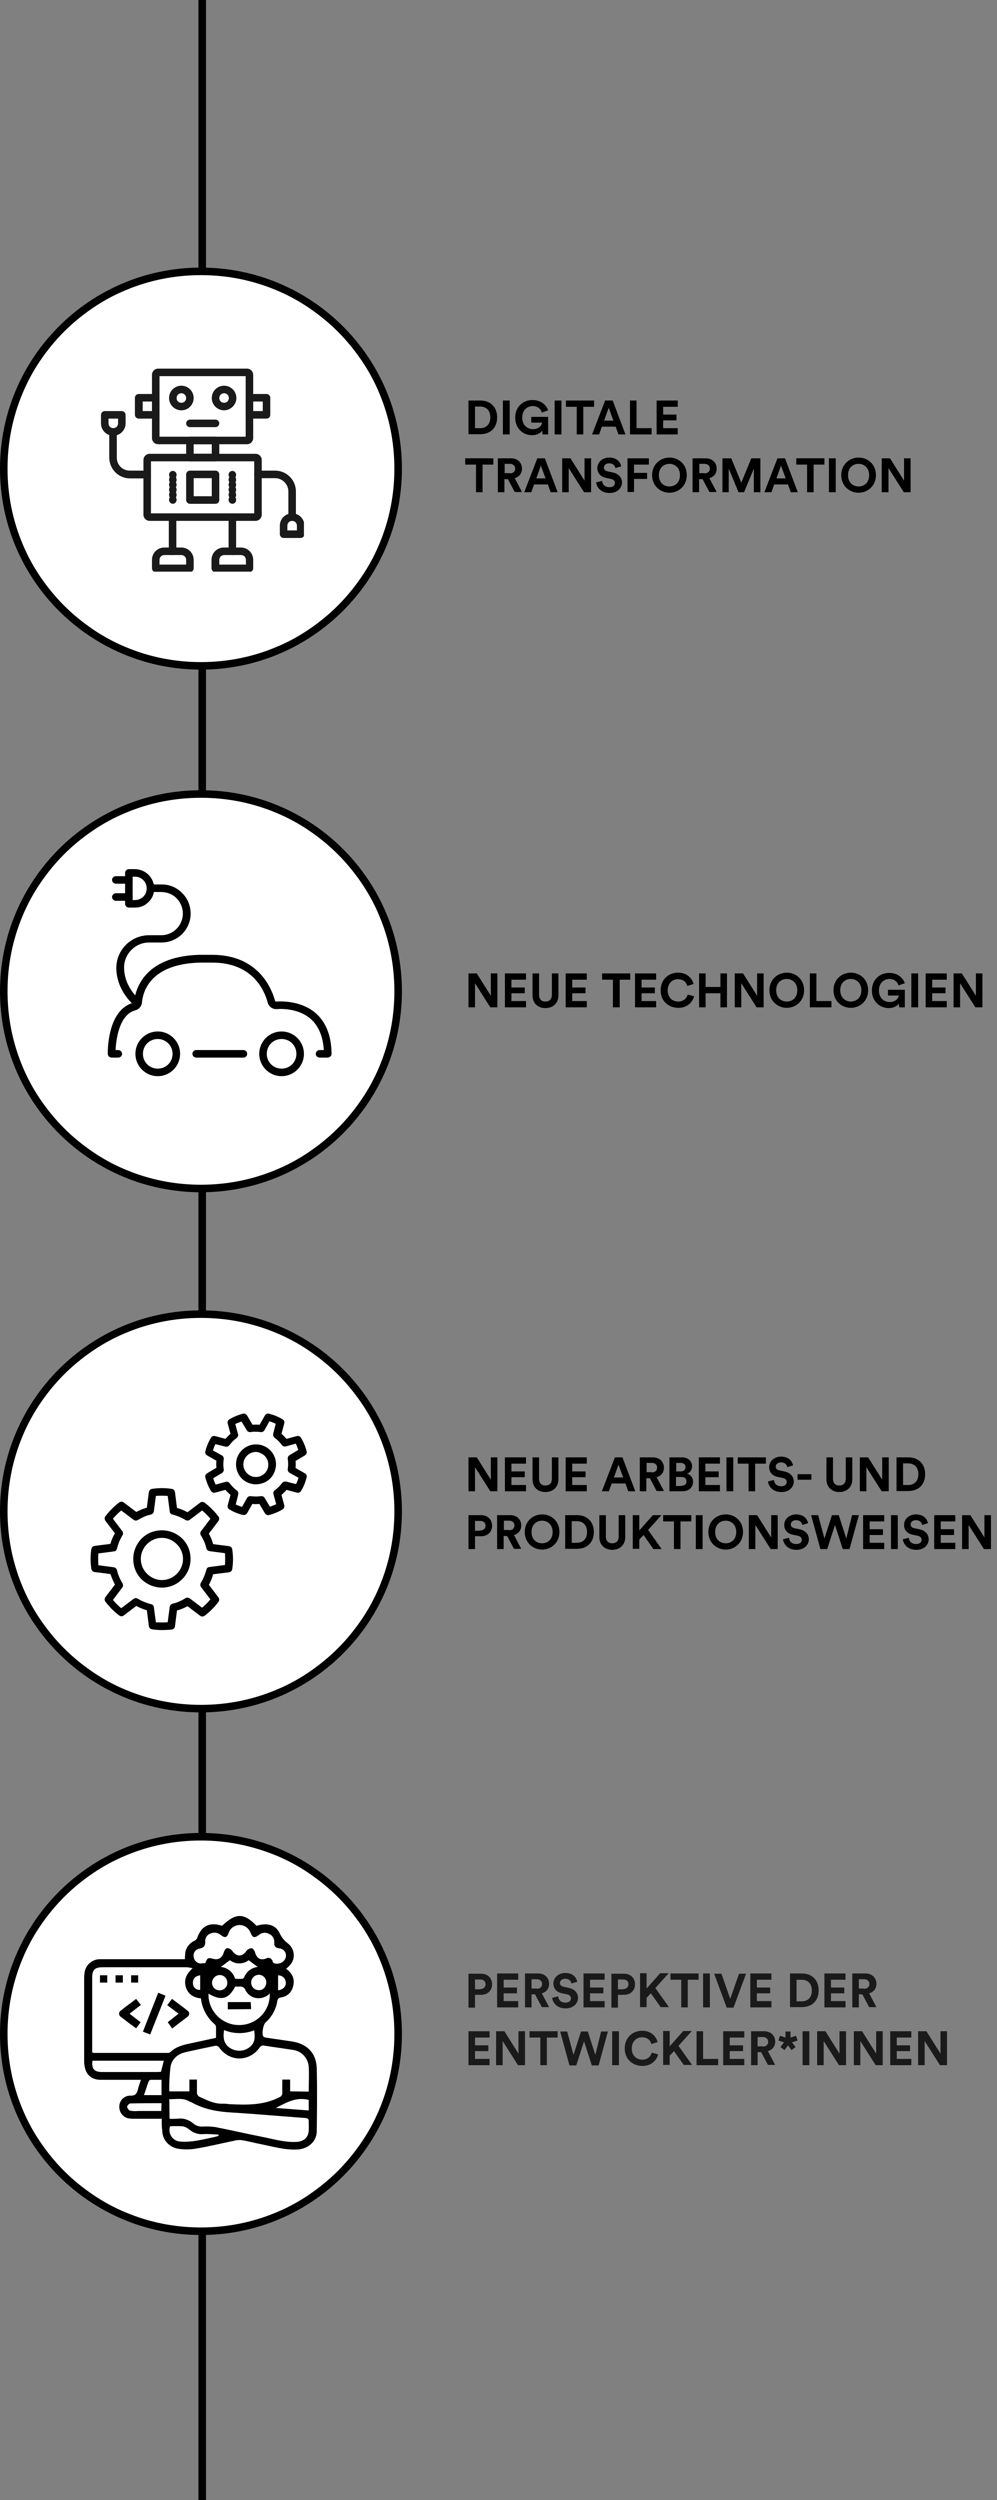 <?xml version="1.0" encoding="UTF-8"?>
<!-- Generator: Adobe Illustrator 26.2.1, SVG Export Plug-In . SVG Version: 6.00 Build 0)  -->
<svg xmlns="http://www.w3.org/2000/svg" xmlns:xlink="http://www.w3.org/1999/xlink" version="1.1" id="Layer_1" x="0px" y="0px" viewBox="0 0 396.9 995" style="enable-background:new 0 0 396.9 995;" xml:space="preserve">
<rect x="0" y="0" width="396.9" height="995" fill="#808080" stroke="none"/>
<style type="text/css">
	.st0{enable-background:new    ;}
	.st1{fill:#1A1A1A;}
	.st2{fill:#FFFFFF;}
	.st3{clip-path:url(#SVGID_00000078010487001358347050000002182380540458848679_);}
	.st4{clip-path:url(#SVGID_00000049941410555149917100000015490352869448736667_);}
	.st5{clip-path:url(#SVGID_00000010297407975767295110000005524874232966380691_);}
</style>
<g>
	<g id="Line_449">
		<rect x="79" y="0" width="3" height="995"></rect>
	</g>
	<g class="st0">
		<path class="st1" d="M189.1,793.9v5.1h-2.6v-13.5h5c2.7,0,4.4,1.8,4.4,4.2c0,2.5-1.8,4.2-4.4,4.2H189.1z M191.2,791.6    c1.3,0,2.1-0.8,2.1-1.9c0-1.2-0.8-1.9-2.1-1.9h-2.1v3.9H191.2z"></path>
		<path class="st1" d="M197.9,798.9v-13.5h8.4v2.5h-5.8v3.1h5.3v2.3h-5.3v3.1h5.8v2.5H197.9z"></path>
		<path class="st1" d="M213,793.7h-1.4v5.2H209v-13.5h5.3c2.6,0,4.3,1.8,4.3,4.1c0,1.9-1.1,3.3-2.9,3.8l2.9,5.5h-2.9L213,793.7z     M213.7,791.5c1.3,0,2.1-0.8,2.1-1.9c0-1.1-0.8-1.9-2.1-1.9h-2.1v3.7H213.7z"></path>
		<path class="st1" d="M227.5,789.4c-0.1-0.7-0.7-1.9-2.5-1.9c-1.3,0-2.1,0.8-2.1,1.7c0,0.7,0.5,1.3,1.5,1.5l1.9,0.4    c2.5,0.5,3.8,2.1,3.8,4c0,2.1-1.7,4.2-4.9,4.2c-3.6,0-5.1-2.3-5.4-4.2l2.4-0.6c0.1,1.3,1,2.5,2.9,2.5c1.4,0,2.2-0.7,2.2-1.7    c0-0.8-0.6-1.4-1.6-1.6l-1.9-0.4c-2.1-0.4-3.5-1.8-3.5-3.9c0-2.4,2.1-4.2,4.7-4.2c3.3,0,4.5,2,4.8,3.5L227.5,789.4z"></path>
		<path class="st1" d="M232.3,798.9v-13.5h8.4v2.5h-5.8v3.1h5.3v2.3h-5.3v3.1h5.8v2.5H232.3z"></path>
		<path class="st1" d="M246,793.9v5.1h-2.6v-13.5h5c2.7,0,4.4,1.8,4.4,4.2c0,2.5-1.8,4.2-4.4,4.2H246z M248.1,791.6    c1.3,0,2.1-0.8,2.1-1.9c0-1.2-0.8-1.9-2.1-1.9H246v3.9H248.1z"></path>
		<path class="st1" d="M259.1,793.3l-1.7,1.8v3.7h-2.6v-13.5h2.6v6.1l5.4-6.1h3.4l-5.3,5.9l5.4,7.6H263L259.1,793.3z"></path>
		<path class="st1" d="M273.8,787.9v11h-2.6v-11h-4.3v-2.5h11.2v2.5H273.8z"></path>
		<path class="st1" d="M279.9,798.9v-13.5h2.7v13.5H279.9z"></path>
		<path class="st1" d="M294.2,785.5h2.8l-5,13.5h-2.7l-5-13.5h2.9l3.5,10L294.2,785.5z"></path>
		<path class="st1" d="M298.7,798.9v-13.5h8.4v2.5h-5.8v3.1h5.3v2.3h-5.3v3.1h5.8v2.5H298.7z"></path>
		<path class="st1" d="M314.5,798.9v-13.5h4.8c3.8,0,6.6,2.5,6.6,6.7c0,4.3-2.8,6.7-6.7,6.7H314.5z M319.2,796.5c2.2,0,4-1.4,4-4.3    c0-2.9-1.8-4.3-4-4.3h-2.1v8.6H319.2z"></path>
		<path class="st1" d="M328.2,798.9v-13.5h8.4v2.5h-5.8v3.1h5.3v2.3h-5.3v3.1h5.8v2.5H328.2z"></path>
		<path class="st1" d="M343.3,793.7h-1.4v5.2h-2.6v-13.5h5.3c2.6,0,4.3,1.8,4.3,4.1c0,1.9-1.1,3.3-2.9,3.8l2.9,5.5h-2.9L343.3,793.7    z M344,791.5c1.3,0,2.1-0.8,2.1-1.9c0-1.1-0.8-1.9-2.1-1.9h-2.1v3.7H344z"></path>
	</g>
	<g class="st0">
		<path class="st1" d="M186.5,821.9v-13.5h8.4v2.5h-5.8v3.1h5.3v2.3h-5.3v3.1h5.8v2.5H186.5z"></path>
		<path class="st1" d="M206.2,821.9l-6.1-9.6v9.6h-2.6v-13.5h3.3l5.6,8.9v-8.9h2.6v13.5H206.2z"></path>
		<path class="st1" d="M217.7,810.9v11h-2.6v-11h-4.3v-2.5H222v2.5H217.7z"></path>
		<path class="st1" d="M239.3,808.5h2.7l-3.7,13.5h-2.7l-3.1-9.6l-3.1,9.6h-2.7l-3.7-13.5h2.8l2.5,9.3l3-9.3h2.7l3,9.3L239.3,808.5z    "></path>
		<path class="st1" d="M243.7,821.9v-13.5h2.7v13.5H243.7z"></path>
		<path class="st1" d="M248.7,815.2c0-4.3,3.2-7,6.9-7c3.7,0,5.6,2.3,6.2,4.5l-2.5,0.8c-0.3-1.3-1.4-2.7-3.7-2.7    c-2,0-4.1,1.4-4.1,4.5c0,2.9,2,4.4,4.2,4.4c2.3,0,3.4-1.5,3.8-2.8l2.5,0.7c-0.5,2.1-2.5,4.6-6.2,4.6    C251.8,822.2,248.7,819.5,248.7,815.2z"></path>
		<path class="st1" d="M268.3,816.3l-1.7,1.8v3.7H264v-13.5h2.6v6.1l5.4-6.1h3.4l-5.3,5.9l5.4,7.6h-3.3L268.3,816.3z"></path>
		<path class="st1" d="M277.3,821.9v-13.5h2.6v11h6v2.5H277.3z"></path>
		<path class="st1" d="M287.9,821.9v-13.5h8.4v2.5h-5.8v3.1h5.3v2.3h-5.3v3.1h5.8v2.5H287.9z"></path>
		<path class="st1" d="M303,816.7h-1.4v5.2H299v-13.5h5.3c2.6,0,4.3,1.8,4.3,4.1c0,1.9-1.1,3.3-2.9,3.8l2.9,5.5h-2.9L303,816.7z     M303.7,814.5c1.3,0,2.1-0.8,2.1-1.9c0-1.1-0.8-1.9-2.1-1.9h-2.1v3.7H303.7z"></path>
		<path class="st1" d="M314.7,810.9l2.2-0.7l0.6,1.9l-2.2,0.7l1.4,1.9l-1.6,1.2l-1.4-1.9l-1.4,1.9l-1.6-1.2l1.4-1.9l-2.2-0.7    l0.6-1.9l2.2,0.7v-2.4h2V810.9z"></path>
		<path class="st1" d="M319.5,821.9v-13.5h2.7v13.5H319.5z"></path>
		<path class="st1" d="M334,821.9l-6.1-9.6v9.6h-2.6v-13.5h3.3l5.6,8.9v-8.9h2.6v13.5H334z"></path>
		<path class="st1" d="M348.6,821.9l-6.1-9.6v9.6h-2.6v-13.5h3.3l5.6,8.9v-8.9h2.6v13.5H348.6z"></path>
		<path class="st1" d="M354.4,821.9v-13.5h8.4v2.5h-5.8v3.1h5.3v2.3h-5.3v3.1h5.8v2.5H354.4z"></path>
		<path class="st1" d="M374.2,821.9l-6.1-9.6v9.6h-2.6v-13.5h3.3l5.6,8.9v-8.9h2.6v13.5H374.2z"></path>
	</g>
	<g class="st0">
		<path d="M186.5,172.9v-13.5h4.8c3.8,0,6.6,2.5,6.6,6.7c0,4.3-2.8,6.7-6.7,6.7H186.5z M191.2,170.4c2.2,0,4-1.4,4-4.3    c0-2.9-1.8-4.3-4-4.3h-2.1v8.6H191.2z"></path>
		<path d="M200.2,172.9v-13.5h2.7v13.5H200.2z"></path>
		<path d="M216,172.9l-0.2-1.5c-0.6,0.9-1.9,1.8-4,1.8c-3.6,0-6.7-2.7-6.7-7c0-4.4,3.2-7,6.9-7c3.5,0,5.5,2.1,6.2,4.1l-2.5,0.9    c-0.3-1.2-1.5-2.6-3.6-2.6c-2,0-4.2,1.4-4.2,4.6c0,3,2,4.6,4.3,4.6c2.5,0,3.5-1.7,3.6-2.6h-4.3v-2.3h6.7v7H216z"></path>
		<path d="M220.8,172.9v-13.5h2.7v13.5H220.8z"></path>
		<path d="M232.2,161.9v11h-2.6v-11h-4.3v-2.5h11.2v2.5H232.2z"></path>
		<path d="M245.1,169.8h-5.5l-1.1,3.1h-2.8l5.2-13.5h3l5.1,13.5h-2.8L245.1,169.8z M240.5,167.4h3.7l-1.9-5.1L240.5,167.4z"></path>
		<path d="M250.8,172.9v-13.5h2.6v11h6v2.5H250.8z"></path>
		<path d="M261.4,172.9v-13.5h8.4v2.5H264v3.1h5.3v2.3H264v3.1h5.8v2.5H261.4z"></path>
	</g>
	<g class="st0">
		<path d="M192.1,184.9v11h-2.6v-11h-4.3v-2.5h11.2v2.5H192.1z"></path>
		<path d="M202.2,190.7h-1.4v5.2h-2.6v-13.5h5.3c2.6,0,4.3,1.8,4.3,4.1c0,1.9-1.1,3.3-2.9,3.8l2.9,5.5h-2.9L202.2,190.7z M203,188.4    c1.3,0,2.1-0.8,2.1-1.9c0-1.1-0.8-1.9-2.1-1.9h-2.1v3.7H203z"></path>
		<path d="M218.1,192.8h-5.5l-1.1,3.1h-2.8l5.2-13.5h3l5.1,13.5h-2.8L218.1,192.8z M213.5,190.4h3.7l-1.9-5.1L213.5,190.4z"></path>
		<path d="M232.5,195.9l-6.1-9.6v9.6h-2.6v-13.5h3.3l5.6,8.9v-8.9h2.6v13.5H232.5z"></path>
		<path d="M245,186.3c-0.1-0.7-0.7-1.9-2.5-1.9c-1.3,0-2.1,0.8-2.1,1.7c0,0.7,0.5,1.3,1.5,1.5l1.9,0.4c2.5,0.5,3.8,2.1,3.8,4    c0,2.1-1.7,4.2-4.9,4.2c-3.6,0-5.1-2.3-5.4-4.2l2.4-0.6c0.1,1.3,1,2.5,2.9,2.5c1.4,0,2.2-0.7,2.2-1.7c0-0.8-0.6-1.4-1.6-1.6    l-1.9-0.4c-2.1-0.4-3.5-1.8-3.5-3.9c0-2.4,2.1-4.2,4.7-4.2c3.3,0,4.5,2,4.8,3.5L245,186.3z"></path>
		<path d="M249.8,195.9v-13.5h8.5v2.5h-5.9v3.3h5.2v2.4h-5.2v5.2H249.8z"></path>
		<path d="M266.5,182.1c3.7,0,6.9,2.7,6.9,7c0,4.3-3.3,7-6.9,7c-3.6,0-6.9-2.7-6.9-7C259.6,184.8,262.9,182.1,266.5,182.1z     M266.5,193.6c2.1,0,4.2-1.4,4.2-4.5c0-3-2.1-4.5-4.2-4.5c-2.1,0-4.2,1.4-4.2,4.5C262.3,192.2,264.4,193.6,266.5,193.6z"></path>
		<path d="M279.7,190.7h-1.4v5.2h-2.6v-13.5h5.3c2.6,0,4.3,1.8,4.3,4.1c0,1.9-1.1,3.3-2.9,3.8l2.9,5.5h-2.9L279.7,190.7z     M280.5,188.4c1.3,0,2.1-0.8,2.1-1.9c0-1.1-0.8-1.9-2.1-1.9h-2.1v3.7H280.5z"></path>
		<path d="M300.1,195.9v-9.4l-3.9,9.4H294l-3.9-9.4v9.4h-2.5v-13.5h3.5l4,9.7l4-9.7h3.6v13.5H300.1z"></path>
		<path d="M313.7,192.8h-5.5l-1.1,3.1h-2.8l5.2-13.5h3l5.1,13.5h-2.8L313.7,192.8z M309.1,190.4h3.7l-1.9-5.1L309.1,190.4z"></path>
		<path d="M323.9,184.9v11h-2.6v-11H317v-2.5h11.2v2.5H323.9z"></path>
		<path d="M330,195.9v-13.5h2.7v13.5H330z"></path>
		<path d="M341.8,182.1c3.7,0,6.9,2.7,6.9,7c0,4.3-3.3,7-6.9,7c-3.6,0-6.9-2.7-6.9-7C334.9,184.8,338.2,182.1,341.8,182.1z     M341.8,193.6c2.1,0,4.2-1.4,4.2-4.5c0-3-2.1-4.5-4.2-4.5c-2.1,0-4.2,1.4-4.2,4.5C337.6,192.2,339.7,193.6,341.8,193.6z"></path>
		<path d="M359.8,195.9l-6.1-9.6v9.6H351v-13.5h3.3l5.6,8.9v-8.9h2.6v13.5H359.8z"></path>
	</g>
	<g class="st0">
		<path d="M195.2,400.9l-6.1-9.6v9.6h-2.6v-13.5h3.3l5.6,8.9v-8.9h2.6v13.5H195.2z"></path>
		<path d="M201,400.9v-13.5h8.4v2.5h-5.8v3.1h5.3v2.3h-5.3v3.1h5.8v2.5H201z"></path>
		<path d="M212,396.1v-8.7h2.6v8.5c0,1.8,1,2.7,2.5,2.7c1.6,0,2.6-0.9,2.6-2.7v-8.5h2.6v8.7c0,3.3-2.3,5.1-5.2,5.1    C214.2,401.2,212,399.4,212,396.1z"></path>
		<path d="M225.2,400.9v-13.5h8.4v2.5h-5.8v3.1h5.3v2.3h-5.3v3.1h5.8v2.5H225.2z"></path>
		<path d="M246.7,389.9v11H244v-11h-4.3v-2.5h11.2v2.5H246.7z"></path>
		<path d="M252.8,400.9v-13.5h8.4v2.5h-5.8v3.1h5.3v2.3h-5.3v3.1h5.8v2.5H252.8z"></path>
		<path d="M263,394.1c0-4.3,3.2-7,6.9-7c3.7,0,5.6,2.3,6.2,4.5l-2.5,0.8c-0.3-1.3-1.4-2.7-3.7-2.7c-2,0-4.1,1.4-4.1,4.5    c0,2.9,2,4.4,4.2,4.4c2.3,0,3.4-1.5,3.8-2.8l2.5,0.7c-0.5,2.1-2.5,4.6-6.2,4.6C266.1,401.1,263,398.4,263,394.1z"></path>
		<path d="M286.8,400.9v-5.6h-5.9v5.6h-2.6v-13.5h2.6v5.4h5.9v-5.4h2.6v13.5H286.8z"></path>
		<path d="M301.2,400.9l-6.1-9.6v9.6h-2.6v-13.5h3.3l5.6,8.9v-8.9h2.6v13.5H301.2z"></path>
		<path d="M313.2,387.1c3.7,0,6.9,2.7,6.9,7c0,4.3-3.3,7-6.9,7c-3.6,0-6.9-2.7-6.9-7C306.3,389.8,309.6,387.1,313.2,387.1z     M313.2,398.6c2.1,0,4.2-1.4,4.2-4.5c0-3-2.1-4.5-4.2-4.5c-2.1,0-4.2,1.4-4.2,4.5C309,397.2,311.1,398.6,313.2,398.6z"></path>
		<path d="M322.4,400.9v-13.5h2.6v11h6v2.5H322.4z"></path>
		<path d="M338.7,387.1c3.7,0,6.9,2.7,6.9,7c0,4.3-3.3,7-6.9,7c-3.6,0-6.9-2.7-6.9-7C331.8,389.8,335.1,387.1,338.7,387.1z     M338.7,398.6c2.1,0,4.2-1.4,4.2-4.5c0-3-2.1-4.5-4.2-4.5c-2.1,0-4.2,1.4-4.2,4.5C334.5,397.2,336.7,398.6,338.7,398.6z"></path>
		<path d="M358,400.9l-0.2-1.5c-0.6,0.9-1.9,1.8-4,1.8c-3.6,0-6.7-2.7-6.7-7c0-4.4,3.2-7,6.9-7c3.5,0,5.5,2.1,6.2,4.1l-2.5,0.9    c-0.3-1.2-1.5-2.6-3.6-2.6c-2,0-4.2,1.4-4.2,4.6c0,3,2,4.6,4.3,4.6c2.5,0,3.5-1.7,3.6-2.6h-4.3v-2.3h6.7v7H358z"></path>
		<path d="M362.8,400.9v-13.5h2.7v13.5H362.8z"></path>
		<path d="M368.5,400.9v-13.5h8.4v2.5h-5.8v3.1h5.3v2.3h-5.3v3.1h5.8v2.5H368.5z"></path>
		<path d="M388.3,400.9l-6.1-9.6v9.6h-2.6v-13.5h3.3l5.6,8.9v-8.9h2.6v13.5H388.3z"></path>
	</g>
	<g class="st0">
		<path d="M195.2,593.5l-6.1-9.6v9.6h-2.6V580h3.3l5.6,8.9V580h2.6v13.5H195.2z"></path>
		<path d="M201,593.5V580h8.4v2.5h-5.8v3.1h5.3v2.3h-5.3v3.1h5.8v2.5H201z"></path>
		<path d="M212,588.7V580h2.6v8.5c0,1.8,1,2.7,2.5,2.7c1.6,0,2.6-0.9,2.6-2.7V580h2.6v8.7c0,3.3-2.3,5.1-5.2,5.1    C214.2,593.8,212,592,212,588.7z"></path>
		<path d="M225.2,593.5V580h8.4v2.5h-5.8v3.1h5.3v2.3h-5.3v3.1h5.8v2.5H225.2z"></path>
		<path d="M249,590.4h-5.5l-1.1,3.1h-2.8l5.2-13.5h3l5.1,13.5h-2.8L249,590.4z M244.4,588h3.7l-1.9-5.1L244.4,588z"></path>
		<path d="M258.7,588.3h-1.4v5.2h-2.6V580h5.3c2.6,0,4.3,1.8,4.3,4.1c0,1.9-1.1,3.3-2.9,3.8l2.9,5.5h-2.9L258.7,588.3z M259.5,586    c1.3,0,2.1-0.8,2.1-1.9c0-1.1-0.8-1.9-2.1-1.9h-2.1v3.7H259.5z"></path>
		<path d="M271.4,580c2.6,0,4.1,1.5,4.1,3.6c0,1.4-0.8,2.5-2,2.9c1.3,0.3,2.4,1.5,2.4,3.2c0,2.2-1.6,3.8-4.2,3.8h-5.2V580H271.4z     M271,585.6c1.2,0,1.9-0.7,1.9-1.7c0-1-0.7-1.7-1.9-1.7h-1.8v3.4H271z M271.3,591.3c1.3,0,2-0.7,2-1.7c0-1.1-0.7-1.8-2-1.8h-2.2    v3.6H271.3z"></path>
		<path d="M278.2,593.5V580h8.4v2.5h-5.8v3.1h5.3v2.3h-5.3v3.1h5.8v2.5H278.2z"></path>
		<path d="M289.2,593.5V580h2.7v13.5H289.2z"></path>
		<path d="M300.6,582.5v11H298v-11h-4.3V580h11.2v2.5H300.6z"></path>
		<path d="M313.4,583.9c-0.1-0.7-0.7-1.9-2.5-1.9c-1.3,0-2.1,0.8-2.1,1.7c0,0.7,0.5,1.3,1.5,1.5l1.9,0.4c2.5,0.5,3.8,2.1,3.8,4    c0,2.1-1.7,4.2-4.9,4.2c-3.6,0-5.1-2.3-5.4-4.2l2.4-0.6c0.1,1.3,1,2.5,2.9,2.5c1.4,0,2.2-0.7,2.2-1.7c0-0.8-0.6-1.4-1.6-1.6    l-1.9-0.4c-2.1-0.4-3.5-1.8-3.5-3.9c0-2.4,2.1-4.2,4.7-4.2c3.3,0,4.5,2,4.8,3.5L313.4,583.9z"></path>
		<path d="M317.5,588.9v-2.2h5.5v2.2H317.5z"></path>
		<path d="M329,588.7V580h2.6v8.5c0,1.8,1,2.7,2.5,2.7c1.6,0,2.6-0.9,2.6-2.7V580h2.6v8.7c0,3.3-2.3,5.1-5.2,5.1    C331.3,593.8,329,592,329,588.7z"></path>
		<path d="M351,593.5l-6.1-9.6v9.6h-2.6V580h3.3l5.6,8.9V580h2.6v13.5H351z"></path>
		<path d="M356.9,593.5V580h4.8c3.8,0,6.6,2.5,6.6,6.7c0,4.3-2.8,6.7-6.7,6.7H356.9z M361.6,591c2.2,0,4-1.4,4-4.3    c0-2.9-1.8-4.3-4-4.3h-2.1v8.6H361.6z"></path>
	</g>
	<g class="st0">
		<path d="M189.1,611.4v5.1h-2.6V603h5c2.7,0,4.4,1.8,4.4,4.2c0,2.5-1.8,4.2-4.4,4.2H189.1z M191.2,609.1c1.3,0,2.1-0.8,2.1-1.9    c0-1.2-0.8-1.9-2.1-1.9h-2.1v3.9H191.2z"></path>
		<path d="M201.9,611.3h-1.4v5.2h-2.6V603h5.3c2.6,0,4.3,1.8,4.3,4.1c0,1.9-1.1,3.3-2.9,3.8l2.9,5.5h-2.9L201.9,611.3z M202.7,609    c1.3,0,2.1-0.8,2.1-1.9c0-1.1-0.8-1.9-2.1-1.9h-2.1v3.7H202.7z"></path>
		<path d="M215.8,602.7c3.7,0,6.9,2.7,6.9,7c0,4.3-3.3,7-6.9,7c-3.6,0-6.9-2.7-6.9-7C208.9,605.4,212.2,602.7,215.8,602.7z     M215.8,614.2c2.1,0,4.2-1.4,4.2-4.5c0-3-2.1-4.5-4.2-4.5c-2.1,0-4.2,1.4-4.2,4.5C211.6,612.8,213.7,614.2,215.8,614.2z"></path>
		<path d="M225,616.5V603h4.8c3.8,0,6.6,2.5,6.6,6.7c0,4.3-2.8,6.7-6.7,6.7H225z M229.7,614c2.2,0,4-1.4,4-4.3c0-2.9-1.8-4.3-4-4.3    h-2.1v8.6H229.7z"></path>
		<path d="M238.6,611.7V603h2.6v8.5c0,1.8,1,2.7,2.5,2.7c1.6,0,2.6-0.9,2.6-2.7V603h2.6v8.7c0,3.3-2.3,5.1-5.2,5.1    C240.9,616.8,238.6,615,238.6,611.7z"></path>
		<path d="M256.2,610.9l-1.7,1.8v3.7h-2.6V603h2.6v6.1l5.4-6.1h3.4l-5.3,5.9l5.4,7.6h-3.3L256.2,610.9z"></path>
		<path d="M270.9,605.5v11h-2.6v-11H264V603h11.2v2.5H270.9z"></path>
		<path d="M277,616.5V603h2.7v13.5H277z"></path>
		<path d="M288.9,602.7c3.7,0,6.9,2.7,6.9,7c0,4.3-3.3,7-6.9,7c-3.6,0-6.9-2.7-6.9-7C282,605.4,285.2,602.7,288.9,602.7z     M288.9,614.2c2.1,0,4.2-1.4,4.2-4.5c0-3-2.1-4.5-4.2-4.5c-2.1,0-4.2,1.4-4.2,4.5C284.7,612.8,286.8,614.2,288.9,614.2z"></path>
		<path d="M306.8,616.5l-6.1-9.6v9.6h-2.6V603h3.3l5.6,8.9V603h2.6v13.5H306.8z"></path>
		<path d="M319.4,606.9c-0.1-0.7-0.7-1.9-2.5-1.9c-1.3,0-2.1,0.8-2.1,1.7c0,0.7,0.5,1.3,1.5,1.5l1.9,0.4c2.5,0.5,3.8,2.1,3.8,4    c0,2.1-1.7,4.2-4.9,4.2c-3.6,0-5.1-2.3-5.4-4.2l2.4-0.6c0.1,1.3,1,2.5,2.9,2.5c1.4,0,2.2-0.7,2.2-1.7c0-0.8-0.6-1.4-1.6-1.6    l-1.9-0.4c-2.1-0.4-3.5-1.8-3.5-3.9c0-2.4,2.1-4.2,4.7-4.2c3.3,0,4.5,2,4.8,3.5L319.4,606.9z"></path>
		<path d="M339.2,603h2.7l-3.7,13.5h-2.7l-3.1-9.6l-3.1,9.6h-2.7l-3.7-13.5h2.8l2.5,9.3l3-9.3h2.7l3,9.3L339.2,603z"></path>
		<path d="M343.6,616.5V603h8.4v2.5h-5.8v3.1h5.3v2.3h-5.3v3.1h5.8v2.5H343.6z"></path>
		<path d="M354.7,616.5V603h2.7v13.5H354.7z"></path>
		<path d="M367.1,606.9c-0.1-0.7-0.7-1.9-2.5-1.9c-1.3,0-2.1,0.8-2.1,1.7c0,0.7,0.5,1.3,1.5,1.5l1.9,0.4c2.5,0.5,3.8,2.1,3.8,4    c0,2.1-1.7,4.2-4.9,4.2c-3.6,0-5.1-2.3-5.4-4.2l2.4-0.6c0.1,1.3,1,2.5,2.9,2.5c1.4,0,2.2-0.7,2.2-1.7c0-0.8-0.6-1.4-1.6-1.6    l-1.9-0.4c-2.1-0.4-3.5-1.8-3.5-3.9c0-2.4,2.1-4.2,4.7-4.2c3.3,0,4.5,2,4.8,3.5L367.1,606.9z"></path>
		<path d="M371.9,616.5V603h8.4v2.5h-5.8v3.1h5.3v2.3h-5.3v3.1h5.8v2.5H371.9z"></path>
		<path d="M391.7,616.5l-6.1-9.6v9.6h-2.6V603h3.3l5.6,8.9V603h2.6v13.5H391.7z"></path>
	</g>
	<g id="Path_2585" transform="translate(357 1727.182)">
		<g>
			<path class="st2" d="M-277-839.2c-5.3,0-10.7-0.5-15.8-1.6c-5-1-10-2.6-14.7-4.6c-4.7-2-9.1-4.4-13.3-7.2     c-4.2-2.8-8.1-6-11.6-9.6c-3.6-3.6-6.8-7.5-9.6-11.6c-2.8-4.2-5.3-8.7-7.2-13.3c-2-4.7-3.5-9.7-4.6-14.7     c-1.1-5.2-1.6-10.5-1.6-15.8c0-5.3,0.5-10.7,1.6-15.8c1-5,2.6-10,4.6-14.7c2-4.7,4.4-9.1,7.2-13.3c2.8-4.2,6-8.1,9.6-11.6     c3.6-3.6,7.5-6.8,11.6-9.6c4.2-2.8,8.7-5.3,13.3-7.2c4.7-2,9.7-3.5,14.7-4.6c5.2-1.1,10.5-1.6,15.8-1.6s10.7,0.5,15.8,1.6     c5,1,10,2.6,14.7,4.6c4.7,2,9.1,4.4,13.3,7.2c4.2,2.8,8.1,6,11.6,9.6c3.6,3.6,6.8,7.5,9.6,11.6c2.8,4.2,5.3,8.7,7.2,13.3     c2,4.7,3.5,9.7,4.6,14.7c1.1,5.2,1.6,10.5,1.6,15.8c0,5.3-0.5,10.7-1.6,15.8c-1,5-2.6,10-4.6,14.7c-2,4.7-4.4,9.1-7.2,13.3     c-2.8,4.2-6,8.1-9.6,11.6c-3.6,3.6-7.5,6.8-11.6,9.6c-4.2,2.8-8.7,5.3-13.3,7.2c-4.7,2-9.7,3.5-14.7,4.6     C-266.3-839.7-271.7-839.2-277-839.2z"></path>
		</g>
		<g>
			<path d="M-277-994.7c-10.4,0-20.5,2-30,6c-4.6,1.9-9,4.3-13.1,7.1c-4.1,2.8-7.9,5.9-11.4,9.4c-3.5,3.5-6.6,7.3-9.4,11.4     c-2.8,4.1-5.2,8.5-7.1,13.1c-4,9.5-6,19.6-6,30c0,10.4,2,20.5,6,30c1.9,4.6,4.3,9,7.1,13.1c2.8,4.1,5.9,7.9,9.4,11.4     c3.5,3.5,7.3,6.6,11.4,9.4c4.1,2.8,8.5,5.2,13.1,7.1c9.5,4,19.6,6,30,6s20.5-2,30-6c4.6-1.9,9-4.3,13.1-7.1     c4.1-2.8,7.9-5.9,11.4-9.4c3.5-3.5,6.6-7.3,9.4-11.4c2.8-4.1,5.2-8.5,7.1-13.1c4-9.5,6-19.6,6-30c0-10.4-2-20.5-6-30     c-1.9-4.6-4.3-9-7.1-13.1c-2.8-4.1-5.9-7.9-9.4-11.4c-3.5-3.5-7.3-6.6-11.4-9.4c-4.1-2.8-8.5-5.2-13.1-7.1     C-256.5-992.6-266.6-994.7-277-994.7 M-277-997.7c44.2,0,80,35.8,80,80c0,44.2-35.8,80-80,80s-80-35.8-80-80     C-357-961.9-321.2-997.7-277-997.7z"></path>
		</g>
	</g>
	<g id="Group_2400" transform="translate(391.32 1909.189)">
		<g>
			<defs>
				<rect id="SVGID_1_" x="-357" y="-1146.2" width="92.7" height="92.9"></rect>
			</defs>
			<clipPath id="SVGID_00000179637877363918030810000000730692863735914935_">
				<use xlink:href="#SVGID_1_" style="overflow:visible;"></use>
			</clipPath>
		</g>
	</g>
	<g id="Group_2634" transform="translate(0 -1)">
		<g id="Path_2583" transform="translate(357 1313)">
			<g>
				<path class="st2" d="M-277-839c-5.3,0-10.7-0.5-15.8-1.6c-5-1-10-2.6-14.7-4.6c-4.7-2-9.1-4.4-13.3-7.2c-4.2-2.8-8.1-6-11.6-9.6      c-3.6-3.6-6.8-7.5-9.6-11.6c-2.8-4.2-5.3-8.7-7.2-13.3c-2-4.7-3.5-9.7-4.6-14.7c-1.1-5.2-1.6-10.5-1.6-15.8      c0-5.3,0.5-10.7,1.6-15.8c1-5,2.6-10,4.6-14.7c2-4.7,4.4-9.1,7.2-13.3c2.8-4.2,6-8.1,9.6-11.6c3.6-3.6,7.5-6.8,11.6-9.6      c4.2-2.8,8.7-5.3,13.3-7.2c4.7-2,9.7-3.5,14.7-4.6c5.2-1.1,10.5-1.6,15.8-1.6s10.7,0.5,15.8,1.6c5,1,10,2.6,14.7,4.6      c4.7,2,9.1,4.4,13.3,7.2c4.2,2.8,8.1,6,11.6,9.6c3.6,3.6,6.8,7.5,9.6,11.6c2.8,4.2,5.3,8.7,7.2,13.3c2,4.7,3.5,9.7,4.6,14.7      c1.1,5.2,1.6,10.5,1.6,15.8c0,5.3-0.5,10.7-1.6,15.8c-1,5-2.6,10-4.6,14.7c-2,4.7-4.4,9.1-7.2,13.3c-2.8,4.2-6,8.1-9.6,11.6      c-3.6,3.6-7.5,6.8-11.6,9.6c-4.2,2.8-8.7,5.3-13.3,7.2c-4.7,2-9.7,3.5-14.7,4.6C-266.3-839.5-271.7-839-277-839z"></path>
			</g>
			<g>
				<path d="M-277-994.5c-10.4,0-20.5,2-30,6c-4.6,1.9-9,4.3-13.1,7.1c-4.1,2.8-7.9,5.9-11.4,9.4c-3.5,3.5-6.6,7.3-9.4,11.4      c-2.8,4.1-5.2,8.5-7.1,13.1c-4,9.5-6,19.6-6,30s2,20.5,6,30c1.9,4.6,4.3,9,7.1,13.1c2.8,4.1,5.9,7.9,9.4,11.4      c3.5,3.5,7.3,6.6,11.4,9.4c4.1,2.8,8.5,5.2,13.1,7.1c9.5,4,19.6,6,30,6s20.5-2,30-6c4.6-1.9,9-4.3,13.1-7.1      c4.1-2.8,7.9-5.9,11.4-9.4c3.5-3.5,6.6-7.3,9.4-11.4c2.8-4.1,5.2-8.5,7.1-13.1c4-9.5,6-19.6,6-30s-2-20.5-6-30      c-1.9-4.6-4.3-9-7.1-13.1c-2.8-4.1-5.9-7.9-9.4-11.4c-3.5-3.5-7.3-6.6-11.4-9.4c-4.1-2.8-8.5-5.2-13.1-7.1      C-256.5-992.5-266.6-994.5-277-994.5 M-277-997.5c44.2,0,80,35.8,80,80c0,44.2-35.8,80-80,80s-80-35.8-80-80      C-357-961.7-321.2-997.5-277-997.5z"></path>
			</g>
		</g>
		<g id="Group_2404" transform="translate(399.5 1344)">
			<g>
				<defs>
					<rect id="SVGID_00000053532651908483986070000017629953254650738563_" x="-357" y="-997.5" width="89.9" height="83.2"></rect>
				</defs>
				<clipPath id="SVGID_00000170989946019926840510000015178318226524973188_">
					<use xlink:href="#SVGID_00000053532651908483986070000017629953254650738563_" style="overflow:visible;"></use>
				</clipPath>
				
					<g id="Group_2403" transform="translate(0 0)" style="clip-path:url(#SVGID_00000170989946019926840510000015178318226524973188_);">
					<g id="Path_2370">
						<path d="M-344.7-942.2c-0.3,0-0.6-0.1-0.9-0.3c-0.3-0.2-7.6-5.9-7.6-15.4c0.1-7.1,5.8-12.8,12.9-12.9h4.9c0,0,0.1,0,0.1,0        c4.7,0,8.5-3.8,8.6-8.5c0-2.3-0.8-4.4-2.4-6.1s-3.7-2.5-6-2.6h-4.4c-0.8,0-1.5-0.7-1.5-1.5s0.7-1.5,1.5-1.5h4.5        c3.1,0,6,1.3,8.1,3.5c2.2,2.2,3.3,5.1,3.3,8.2c-0.1,6.3-5.2,11.4-11.6,11.4c0,0-0.1,0-0.1,0h-4.9c-5.4,0-9.9,4.5-9.9,9.9        c0,8.1,6.3,13,6.4,13c0.7,0.5,0.8,1.4,0.3,2.1C-343.8-942.4-344.3-942.2-344.7-942.2z"></path>
					</g>
					<g id="Line_420">
						<path d="M-348.2-984.5h-5.2c-0.8,0-1.5-0.7-1.5-1.5s0.7-1.5,1.5-1.5h5.2c0.8,0,1.5,0.7,1.5,1.5S-347.4-984.5-348.2-984.5z"></path>
					</g>
					<g id="Line_421">
						<path d="M-348.2-991.3h-5.2c-0.8,0-1.5-0.7-1.5-1.5s0.7-1.5,1.5-1.5h5.2c0.8,0,1.5,0.7,1.5,1.5S-347.4-991.3-348.2-991.3z"></path>
					</g>
					<g id="Path_2371">
						<path d="M-345.7-981.8h-2.5c-0.8,0-1.5-0.7-1.5-1.5v-12.3c0-0.8,0.7-1.5,1.5-1.5h2.5c4.2,0.1,7.5,3.4,7.6,7.6        c0,2-0.7,4-2.2,5.4C-341.7-982.6-343.6-981.8-345.7-981.8C-345.7-981.8-345.7-981.8-345.7-981.8z M-346.7-984.8h1        c1.2,0,2.4-0.5,3.3-1.4c0.9-0.9,1.3-2.1,1.3-3.3c0-2.5-2.1-4.6-4.6-4.6h-1V-984.8z"></path>
					</g>
					<g id="Line_422">
						<path d="M-302.6-922.1h-18.8c-0.8,0-1.5-0.7-1.5-1.5s0.7-1.5,1.5-1.5h18.8c0.8,0,1.5,0.7,1.5,1.5S-301.7-922.1-302.6-922.1z"></path>
					</g>
					<g id="Ellipse_201">
						<path d="M-336.7-914.7c-4.9,0-8.9-4-8.9-8.9c0-4.9,4-8.9,8.9-8.9s8.9,4,8.9,8.9C-327.8-918.7-331.8-914.7-336.7-914.7z         M-336.7-929.5c-3.3,0-5.9,2.6-5.9,5.9c0,3.3,2.6,5.9,5.9,5.9s5.9-2.6,5.9-5.9C-330.8-926.9-333.5-929.5-336.7-929.5z"></path>
					</g>
					<g id="Ellipse_202">
						<path d="M-287.4-914.7c-4.9,0-8.9-4-8.9-8.9c0-4.9,4-8.9,8.9-8.9s8.9,4,8.9,8.9C-278.5-918.7-282.5-914.7-287.4-914.7z         M-287.4-929.5c-3.3,0-5.9,2.6-5.9,5.9c0,3.3,2.6,5.9,5.9,5.9s5.9-2.6,5.9-5.9C-281.5-926.9-284.1-929.5-287.4-929.5z"></path>
					</g>
					<g id="Path_2372">
						<path d="M-269-922.1h-3.3c-0.8,0-1.5-0.7-1.5-1.5s0.7-1.5,1.5-1.5h1.7c-0.3-5.3-2-9.4-5-12.2c-4.6-4.2-11.2-4.3-13.8-4.1        c-1.6,0.1-3.1-1-3.5-2.5c-1.3-4.9-6-16.1-22.3-16c0,0-0.1,0-0.1,0c-0.7,0-4.4,0-4.8,0c-19.5,0.6-22.5,11.4-22.9,16        c-0.2,1.5-1.3,2.7-2.7,3c-6.5,1.8-7.6,12-7.8,15.8h1.1c0.8,0,1.5,0.7,1.5,1.5s-0.7,1.5-1.5,1.5h-2.7c-0.8,0-1.5-0.7-1.5-1.5        c0-0.7-0.3-17.4,10.1-20.3c0.3-0.1,0.4-0.2,0.4-0.4c0.4-4.2,3.3-18,25.8-18.7c0.4,0,4.5,0,5,0c0.1,0,0.1,0,0.2,0        c18.9,0,23.9,14,25.1,18.3c0,0.2,0.2,0.3,0.4,0.3c3-0.2,10.6-0.1,16.1,4.9c3.9,3.6,5.9,8.9,6,15.8c0,0.4-0.1,0.8-0.4,1.1        C-268.3-922.3-268.6-922.1-269-922.1z"></path>
					</g>
				</g>
			</g>
		</g>
	</g>
	<g id="Group_2635" transform="translate(0 0.818)">
		<g id="Path_2584" transform="translate(357 1518.182)">
			<g>
				<path class="st2" d="M-277-839c-5.3,0-10.7-0.5-15.8-1.6c-5-1-10-2.6-14.7-4.6c-4.7-2-9.1-4.4-13.3-7.2c-4.2-2.8-8.1-6-11.6-9.6      c-3.6-3.6-6.8-7.5-9.6-11.6c-2.8-4.2-5.3-8.7-7.2-13.3c-2-4.7-3.5-9.7-4.6-14.7c-1.1-5.2-1.6-10.5-1.6-15.8      c0-5.3,0.5-10.7,1.6-15.8c1-5,2.6-10,4.6-14.7c2-4.7,4.4-9.1,7.2-13.3c2.8-4.2,6-8.1,9.6-11.6c3.6-3.6,7.5-6.8,11.6-9.6      c4.2-2.8,8.7-5.3,13.3-7.2c4.7-2,9.7-3.5,14.7-4.6c5.2-1.1,10.5-1.6,15.8-1.6s10.7,0.5,15.8,1.6c5,1,10,2.6,14.7,4.6      c4.7,2,9.1,4.4,13.3,7.2c4.2,2.8,8.1,6,11.6,9.6c3.6,3.6,6.8,7.5,9.6,11.6c2.8,4.2,5.3,8.7,7.2,13.3c2,4.7,3.5,9.7,4.6,14.7      c1.1,5.2,1.6,10.5,1.6,15.8c0,5.3-0.5,10.7-1.6,15.8c-1,5-2.6,10-4.6,14.7c-2,4.7-4.4,9.1-7.2,13.3c-2.8,4.2-6,8.1-9.6,11.6      c-3.6,3.6-7.5,6.8-11.6,9.6c-4.2,2.8-8.7,5.3-13.3,7.2c-4.7,2-9.7,3.5-14.7,4.6C-266.3-839.5-271.7-839-277-839z"></path>
			</g>
			<g>
				<path d="M-277-994.5c-10.4,0-20.5,2-30,6c-4.6,1.9-9,4.3-13.1,7.1c-4.1,2.8-7.9,5.9-11.4,9.4c-3.5,3.5-6.6,7.3-9.4,11.4      c-2.8,4.1-5.2,8.5-7.1,13.1c-4,9.5-6,19.6-6,30s2,20.5,6,30c1.9,4.6,4.3,9,7.1,13.1c2.8,4.1,5.9,7.9,9.4,11.4      c3.5,3.5,7.3,6.6,11.4,9.4c4.1,2.8,8.5,5.2,13.1,7.1c9.5,4,19.6,6,30,6s20.5-2,30-6c4.6-1.9,9-4.3,13.1-7.1      c4.1-2.8,7.9-5.9,11.4-9.4c3.5-3.5,6.6-7.3,9.4-11.4c2.8-4.1,5.2-8.5,7.1-13.1c4-9.5,6-19.6,6-30s-2-20.5-6-30      c-1.9-4.6-4.3-9-7.1-13.1c-2.8-4.1-5.9-7.9-9.4-11.4c-3.5-3.5-7.3-6.6-11.4-9.4c-4.1-2.8-8.5-5.2-13.1-7.1      C-256.5-992.5-266.6-994.5-277-994.5 M-277-997.5c44.2,0,80,35.8,80,80c0,44.2-35.8,80-80,80s-80-35.8-80-80      C-357-961.7-321.2-997.5-277-997.5z"></path>
			</g>
		</g>
		<g id="Group_2565" transform="translate(392.857 1558.918)">
			<g>
				<defs>
					<rect id="SVGID_00000181767814131270065870000012864747119672570263_" x="-357" y="-997.5" width="86.5" height="86.8"></rect>
				</defs>
				<clipPath id="SVGID_00000103252701859096017210000004689571687084387456_">
					<use xlink:href="#SVGID_00000181767814131270065870000012864747119672570263_" style="overflow:visible;"></use>
				</clipPath>
				
					<g id="Group_2564" transform="translate(0 0)" style="clip-path:url(#SVGID_00000103252701859096017210000004689571687084387456_);">
					<g id="Path_2830">
						<path d="M-328.4-927.9c-3,0-5.9-1.2-8.1-3.3c-2.2-2.2-3.3-5-3.3-8.1s1.2-5.9,3.3-8.1c2.2-2.2,5-3.3,8.1-3.3c0,0,0,0,0,0        c3.1,0,5.9,1.2,8.1,3.3c2.2,2.2,3.3,5,3.3,8.1v0C-317-933-322.1-927.9-328.4-927.9C-328.4-927.9-328.4-927.9-328.4-927.9z         M-328.4-947.7C-328.4-947.7-328.4-947.7-328.4-947.7c-4.6,0-8.4,3.8-8.4,8.4c0,2.2,0.9,4.4,2.5,5.9c1.6,1.6,3.7,2.5,5.9,2.5        c0,0,0,0,0,0c4.6,0,8.4-3.8,8.4-8.4c0-2.2-0.9-4.4-2.5-5.9C-324.1-946.8-326.2-947.7-328.4-947.7z"></path>
					</g>
					<g id="Path_2831">
						<path d="M-328.4-911c-1.3,0-2.6-0.1-3.9-0.3c-0.7-0.1-1.2-0.6-1.3-1.3l-0.8-6.3c-1.5-0.4-2.9-1-4.2-1.7l-5,3.8        c-0.5,0.4-1.3,0.4-1.8,0c-2.1-1.6-3.9-3.4-5.5-5.5c-0.4-0.5-0.4-1.3,0-1.8l3.8-5c-0.7-1.3-1.3-2.8-1.8-4.2l-6.3-0.8        c-0.7-0.1-1.2-0.6-1.3-1.3c-0.4-2.6-0.4-5.2,0-7.8c0.1-0.7,0.6-1.2,1.3-1.3l6.3-0.8c0.4-1.5,1-2.9,1.8-4.2l-3.8-5        c-0.4-0.5-0.4-1.3,0-1.8c1.6-2.1,3.4-3.9,5.5-5.5c0.5-0.4,1.3-0.4,1.8,0l5,3.8c1.3-0.7,2.7-1.3,4.2-1.7l0.8-6.2        c0.1-0.7,0.6-1.2,1.3-1.3c2.6-0.4,5.2-0.4,7.8,0c0.7,0.1,1.2,0.6,1.3,1.3l0.8,6.3c1.5,0.4,2.9,1,4.2,1.7l5-3.8        c0.5-0.4,1.3-0.4,1.8,0c2.1,1.6,3.9,3.4,5.5,5.5c0.4,0.5,0.4,1.3,0,1.8l-3.8,5c0.7,1.3,1.3,2.7,1.7,4.2l6.3,0.8        c0.7,0.1,1.2,0.6,1.3,1.3c0.4,2.6,0.4,5.2,0,7.8c-0.1,0.7-0.6,1.2-1.3,1.3l-6.3,0.8c-0.4,1.5-1,2.9-1.7,4.2l3.8,5        c0.4,0.5,0.4,1.3,0,1.8c-1.6,2.1-3.4,3.9-5.5,5.5c-0.5,0.4-1.3,0.4-1.8,0l-5-3.8c-1.3,0.7-2.7,1.3-4.2,1.7l-0.8,6.3        c-0.1,0.7-0.6,1.2-1.3,1.3C-325.8-911.1-327.1-911-328.4-911z M-330.8-914.1c1.6,0.1,3.2,0.1,4.7,0l0.8-6.1        c0.1-0.6,0.5-1.1,1.1-1.3c1.9-0.4,3.6-1.2,5.2-2.2c0.5-0.3,1.2-0.3,1.7,0.1l4.9,3.7c1.2-1,2.3-2.1,3.3-3.3l-3.7-4.9        c-0.4-0.5-0.4-1.2-0.1-1.7c1-1.6,1.7-3.4,2.2-5.2c0.1-0.6,0.6-1.1,1.3-1.1l6.1-0.8c0.1-1.6,0.1-3.2,0-4.7l-6.1-0.8        c-0.6-0.1-1.1-0.5-1.3-1.1c-0.4-1.9-1.2-3.6-2.2-5.2c-0.3-0.5-0.3-1.2,0.1-1.7l3.7-4.9c-1-1.2-2.1-2.3-3.3-3.3l-4.9,3.7        c-0.5,0.4-1.2,0.4-1.7,0.1c-1.6-1-3.4-1.7-5.2-2.2c-0.6-0.1-1.1-0.6-1.1-1.3l-0.8-6.1c-1.6-0.1-3.2-0.1-4.7,0l-0.8,6.1        c-0.1,0.6-0.5,1.1-1.1,1.3c-1.9,0.4-3.6,1.2-5.3,2.2c-0.5,0.3-1.2,0.3-1.7-0.1l-4.9-3.7c-1.2,1-2.3,2.1-3.3,3.3l3.7,4.9        c0.4,0.5,0.4,1.2,0.1,1.7c-1,1.6-1.7,3.4-2.2,5.3c-0.1,0.6-0.6,1.1-1.3,1.1l-6.1,0.8c-0.1,1.6-0.1,3.2,0,4.7l6.1,0.8        c0.6,0.1,1.1,0.5,1.3,1.1c0.4,1.9,1.2,3.6,2.2,5.3c0.3,0.5,0.3,1.2-0.1,1.7l-3.7,4.9c1,1.2,2.1,2.3,3.3,3.3l4.9-3.7        c0.5-0.4,1.2-0.4,1.7-0.1c1.6,1,3.4,1.7,5.3,2.2c0.6,0.1,1.1,0.6,1.1,1.3L-330.8-914.1z"></path>
					</g>
					<g id="Path_2832">
						<path d="M-291-969c-1,0-2-0.2-3-0.6c-2-0.8-3.5-2.3-4.3-4.3s-0.8-4.1,0-6.1c1.7-4,6.3-6,10.4-4.3c4.1,1.7,6,6.3,4.3,10.4l0,0        c-0.8,2-2.3,3.5-4.3,4.3C-289-969.2-290-969-291-969z M-291-981.9c-1.9,0-3.8,1.2-4.6,3.1c-0.5,1.2-0.5,2.6,0,3.8        s1.5,2.2,2.7,2.7c1.2,0.5,2.6,0.5,3.8,0c1.2-0.5,2.2-1.5,2.7-2.7l1.4,0.6l-1.4-0.6c1-2.5-0.2-5.4-2.7-6.4        C-289.8-981.8-290.4-981.9-291-981.9z"></path>
					</g>
					<g id="Path_2833">
						<path d="M-295.8-956.8c-0.1,0-0.2,0-0.4,0c-1.9-0.5-3.7-1.2-5.3-2.2c-0.6-0.3-0.9-1-0.7-1.7l1.1-4.1c-0.7-0.6-1.4-1.3-2-2        l-4.1,1.1c-0.6,0.2-1.3-0.1-1.7-0.7c-1-1.7-1.7-3.4-2.2-5.3c-0.2-0.7,0.1-1.3,0.7-1.7l3.7-2.2c-0.1-0.9-0.1-1.9,0-2.8        l-3.7-2.1c-0.6-0.3-0.9-1-0.7-1.7c0.5-1.9,1.2-3.6,2.2-5.3c0.3-0.6,1-0.9,1.7-0.7l4.1,1.1c0.6-0.7,1.3-1.4,2-2l-1.1-4.1        c-0.2-0.7,0.1-1.3,0.7-1.7c1.7-1,3.4-1.7,5.3-2.2c0.7-0.2,1.3,0.1,1.7,0.7l2.2,3.7c0.9-0.1,1.9-0.1,2.8,0l2.1-3.7        c0.3-0.6,1-0.9,1.7-0.7c1.9,0.5,3.7,1.2,5.3,2.2c0.6,0.3,0.9,1,0.7,1.7l-1.1,4.1c0.7,0.6,1.4,1.3,2,2l4.1-1.1        c0.7-0.2,1.3,0.1,1.7,0.7c1,1.7,1.7,3.4,2.2,5.3c0.2,0.7-0.1,1.3-0.7,1.7l-3.7,2.2c0.1,0.9,0.1,1.9,0,2.8l3.7,2.1        c0.6,0.3,0.9,1,0.7,1.7c-0.5,1.9-1.2,3.7-2.2,5.3c-0.3,0.6-1,0.9-1.7,0.7l-4.1-1.1c-0.6,0.7-1.3,1.4-2,2l1.1,4.1        c0.2,0.7-0.1,1.3-0.7,1.7c-1.7,1-3.4,1.7-5.3,2.2c-0.7,0.2-1.3-0.1-1.7-0.7l-2.2-3.7c-0.9,0.1-1.9,0.1-2.8,0l-2.1,3.7        C-294.8-957-295.3-956.8-295.8-956.8z M-299-961c0.8,0.4,1.6,0.7,2.5,1l2-3.6c0.3-0.5,0.9-0.8,1.5-0.7c1.3,0.2,2.7,0.2,4,0        c0.6-0.1,1.2,0.2,1.5,0.7l2.1,3.5c0.8-0.3,1.7-0.6,2.5-1l-1.1-4c-0.2-0.6,0.1-1.2,0.6-1.6c1.1-0.8,2-1.7,2.8-2.8        c0.4-0.5,1-0.7,1.6-0.6l4,1c0.4-0.8,0.7-1.6,1-2.5l-3.6-2c-0.5-0.3-0.8-0.9-0.7-1.5c0.2-1.3,0.2-2.7,0-4        c-0.1-0.6,0.2-1.2,0.7-1.5l3.5-2.1c-0.3-0.8-0.6-1.7-1-2.5l-4,1.1c-0.6,0.2-1.2-0.1-1.6-0.6c-0.8-1.1-1.7-2-2.8-2.8        c-0.5-0.4-0.7-1-0.6-1.6l1-4c-0.8-0.4-1.6-0.7-2.5-1l-2,3.6c-0.3,0.5-0.9,0.8-1.5,0.7c-1.3-0.2-2.7-0.2-4,0        c-0.6,0.1-1.2-0.2-1.5-0.7l-2.1-3.5c-0.8,0.3-1.7,0.6-2.5,1l1.1,4c0.2,0.6-0.1,1.2-0.6,1.6c-1.1,0.8-2,1.7-2.8,2.8        c-0.4,0.5-1,0.7-1.6,0.6l-4-1c-0.4,0.8-0.7,1.6-1,2.5l3.6,2c0.5,0.3,0.8,0.9,0.7,1.5c-0.2,1.3-0.2,2.7,0,4        c0.1,0.6-0.2,1.2-0.7,1.5l-3.5,2.1c0.3,0.8,0.6,1.7,1,2.5l4-1.1c0.6-0.2,1.2,0.1,1.6,0.6c0.8,1.1,1.7,2,2.8,2.8        c0.5,0.4,0.7,1,0.6,1.6L-299-961z"></path>
					</g>
				</g>
			</g>
		</g>
	</g>
	<g id="Group_2633">
		<g id="Path_2546" transform="translate(357 1104)">
			<g>
				<path class="st2" d="M-277-839c-5.3,0-10.7-0.5-15.8-1.6c-5-1-10-2.6-14.7-4.6c-4.7-2-9.1-4.4-13.3-7.2c-4.2-2.8-8.1-6-11.6-9.6      c-3.6-3.6-6.8-7.5-9.6-11.6c-2.8-4.2-5.3-8.7-7.2-13.3c-2-4.7-3.5-9.7-4.6-14.7c-1.1-5.2-1.6-10.5-1.6-15.8      c0-5.3,0.5-10.7,1.6-15.8c1-5,2.6-10,4.6-14.7c2-4.7,4.4-9.1,7.2-13.3c2.8-4.2,6-8.1,9.6-11.6c3.6-3.6,7.5-6.8,11.6-9.6      c4.2-2.8,8.7-5.3,13.3-7.2c4.7-2,9.7-3.5,14.7-4.6c5.2-1.1,10.5-1.6,15.8-1.6s10.7,0.5,15.8,1.6c5,1,10,2.6,14.7,4.6      c4.7,2,9.1,4.4,13.3,7.2c4.2,2.8,8.1,6,11.6,9.6c3.6,3.6,6.8,7.5,9.6,11.6c2.8,4.2,5.3,8.7,7.2,13.3c2,4.7,3.5,9.7,4.6,14.7      c1.1,5.2,1.6,10.5,1.6,15.8c0,5.3-0.5,10.7-1.6,15.8c-1,5-2.6,10-4.6,14.7c-2,4.7-4.4,9.1-7.2,13.3c-2.8,4.2-6,8.1-9.6,11.6      c-3.6,3.6-7.5,6.8-11.6,9.6c-4.2,2.8-8.7,5.3-13.3,7.2c-4.7,2-9.7,3.5-14.7,4.6C-266.3-839.5-271.7-839-277-839z"></path>
			</g>
			<g>
				<path d="M-277-994.5c-10.4,0-20.5,2-30,6c-4.6,1.9-9,4.3-13.1,7.1c-4.1,2.8-7.9,5.9-11.4,9.4c-3.5,3.5-6.6,7.3-9.4,11.4      c-2.8,4.1-5.2,8.5-7.1,13.1c-4,9.5-6,19.6-6,30s2,20.5,6,30c1.9,4.6,4.3,9,7.1,13.1c2.8,4.1,5.9,7.9,9.4,11.4      c3.5,3.5,7.3,6.6,11.4,9.4c4.1,2.8,8.5,5.2,13.1,7.1c9.5,4,19.6,6,30,6s20.5-2,30-6c4.6-1.9,9-4.3,13.1-7.1      c4.1-2.8,7.9-5.9,11.4-9.4c3.5-3.5,6.6-7.3,9.4-11.4c2.8-4.1,5.2-8.5,7.1-13.1c4-9.5,6-19.6,6-30s-2-20.5-6-30      c-1.9-4.6-4.3-9-7.1-13.1c-2.8-4.1-5.9-7.9-9.4-11.4c-3.5-3.5-7.3-6.6-11.4-9.4c-4.1-2.8-8.5-5.2-13.1-7.1      C-256.5-992.5-266.6-994.5-277-994.5 M-277-997.5c44.2,0,80,35.8,80,80c0,44.2-35.8,80-80,80s-80-35.8-80-80      C-357-961.7-321.2-997.5-277-997.5z"></path>
			</g>
		</g>
		<g id="Group_2567" transform="translate(397 1144)">
			<g>
				<defs>
					<rect id="SVGID_00000076588512418128197730000006402015693173089459_" x="-357" y="-997.5" width="81" height="81"></rect>
				</defs>
				<clipPath id="SVGID_00000142887699437197163840000001161134760956813987_">
					<use xlink:href="#SVGID_00000076588512418128197730000006402015693173089459_" style="overflow:visible;"></use>
				</clipPath>
				<g id="Group_2566" style="clip-path:url(#SVGID_00000142887699437197163840000001161134760956813987_);">
					<g id="Rectangle_1234">
						<path class="st1" d="M-298.7-967.2H-334c-1.4,0-2.5-1.1-2.5-2.5v-25.1c0-1.4,1.1-2.5,2.5-2.5h35.3c1.4,0,2.5,1.1,2.5,2.5v25.1        C-296.2-968.3-297.3-967.2-298.7-967.2z M-333.5-970.2h34.3v-24.1h-34.3V-970.2z M-298.7-994.3L-298.7-994.3L-298.7-994.3z"></path>
					</g>
					<g id="Ellipse_222">
						<path class="st1" d="M-324.8-980.7c-2.7,0-4.9-2.2-4.9-4.9s2.2-4.9,4.9-4.9s4.9,2.2,4.9,4.9S-322.1-980.7-324.8-980.7z         M-324.8-987.5c-1,0-1.9,0.8-1.9,1.9s0.8,1.9,1.9,1.9s1.9-0.8,1.9-1.9S-323.8-987.5-324.8-987.5z"></path>
					</g>
					<g id="Ellipse_223">
						<path class="st1" d="M-307.8-980.7c-2.7,0-4.9-2.2-4.9-4.9s2.2-4.9,4.9-4.9s4.9,2.2,4.9,4.9S-305.2-980.7-307.8-980.7z         M-307.8-987.5c-1,0-1.9,0.8-1.9,1.9s0.8,1.9,1.9,1.9s1.9-0.8,1.9-1.9S-306.8-987.5-307.8-987.5z"></path>
					</g>
					<g id="Rectangle_1235">
						<path class="st1" d="M-295.3-936.7h-42.1c-1.4,0-2.5-1.1-2.5-2.5v-21.7c0-1.4,1.1-2.5,2.5-2.5h42.1c1.4,0,2.5,1.1,2.5,2.5        v21.7C-292.8-937.8-293.9-936.7-295.3-936.7z M-336.9-939.7h41.1v-20.7h-41.1V-939.7z M-295.3-960.4L-295.3-960.4        L-295.3-960.4z"></path>
					</g>
					<g id="Rectangle_1236">
						<path class="st1" d="M-311.2-960.4h-10.2c-0.8,0-1.5-0.7-1.5-1.5v-6.8c0-0.8,0.7-1.5,1.5-1.5h10.2c0.8,0,1.5,0.7,1.5,1.5v6.8        C-309.7-961.1-310.4-960.4-311.2-960.4z M-319.9-963.4h7.2v-3.8h-7.2V-963.4z"></path>
					</g>
					<g id="Line_522">
						<path class="st1" d="M-311.2-974h-10.2c-0.8,0-1.5-0.7-1.5-1.5s0.7-1.5,1.5-1.5h10.2c0.8,0,1.5,0.7,1.5,1.5        S-310.4-974-311.2-974z"></path>
					</g>
					<g id="Path_2834">
						<path class="st1" d="M-321.4-916.3H-335c-0.8,0-1.5-0.7-1.5-1.5v-3.4c0-2.7,2.2-4.9,4.9-4.9h6.8c2.7,0,4.9,2.2,4.9,4.9l0,3.4        C-319.9-917-320.6-916.3-321.4-916.3z M-333.5-919.3h10.6l0-1.9c0-1-0.8-1.9-1.9-1.9h-6.8c-1,0-1.9,0.8-1.9,1.9V-919.3z"></path>
					</g>
					<g id="Path_2835">
						<path class="st1" d="M-297.7-916.3h-13.6c-0.8,0-1.5-0.7-1.5-1.5v-3.4c0-2.7,2.2-4.9,4.9-4.9h6.8c2.7,0,4.9,2.2,4.9,4.9l0,3.4        C-296.2-917-296.9-916.3-297.7-916.3z M-309.7-919.3h10.6l0-1.9c0-1-0.8-1.9-1.9-1.9h-6.8c-1,0-1.9,0.8-1.9,1.9V-919.3z"></path>
					</g>
					<g id="Line_523">
						<path class="st1" d="M-328.3-923.1c-0.8,0-1.5-0.7-1.5-1.5v-13.6c0-0.8,0.7-1.5,1.5-1.5s1.5,0.7,1.5,1.5v13.6        C-326.8-923.8-327.4-923.1-328.3-923.1z"></path>
					</g>
					<g id="Line_524">
						<path class="st1" d="M-304.5-923.1c-0.8,0-1.5-0.7-1.5-1.5v-13.6c0-0.8,0.7-1.5,1.5-1.5s1.5,0.7,1.5,1.5v13.6        C-303-923.8-303.6-923.1-304.5-923.1z"></path>
					</g>
					<g id="Path_2836">
						<path class="st1" d="M-351.9-970.6C-351.9-970.6-351.9-970.6-351.9-970.6c-2.7,0-4.9-2.2-4.9-4.9v-3.4c0-0.8,0.7-1.5,1.5-1.5        h6.8c0.8,0,1.5,0.7,1.5,1.5v3.4C-347-972.8-349.2-970.6-351.9-970.6z M-353.8-977.4v1.9c0,1,0.8,1.9,1.9,1.9        c1,0,1.9-0.8,1.9-1.9v-1.9H-353.8z"></path>
					</g>
					<g id="Path_2837">
						<path class="st1" d="M-338.4-953.6h-6.8c-4.6,0-8.3-3.7-8.3-8.3v-10.2c0-0.8,0.7-1.5,1.5-1.5s1.5,0.7,1.5,1.5v10.2        c0,1.4,0.5,2.7,1.5,3.7s2.3,1.5,3.7,1.5h6.8c0.8,0,1.5,0.7,1.5,1.5S-337.5-953.6-338.4-953.6z"></path>
					</g>
					<g id="Path_2838">
						<path class="st1" d="M-277.3-929.9h-6.8c-0.8,0-1.5-0.7-1.5-1.5v-3.4c0-2.7,2.2-4.9,4.9-4.9c0,0,0,0,0,0        c2.7,0,4.9,2.2,4.9,4.9v3.4C-275.8-930.6-276.5-929.9-277.3-929.9z M-282.6-932.9h3.8v-1.9c0-1-0.8-1.9-1.9-1.9        c-1,0-1.9,0.8-1.9,1.9V-932.9z"></path>
					</g>
					<g id="Path_2839">
						<path class="st1" d="M-280.7-936.7c-0.8,0-1.5-0.7-1.5-1.5v-10.2c0-2.9-2.4-5.3-5.3-5.3h-6.8c-0.8,0-1.5-0.7-1.5-1.5        s0.7-1.5,1.5-1.5h6.8c4.6,0,8.3,3.7,8.3,8.3v10.2C-279.2-937.4-279.9-936.7-280.7-936.7z"></path>
					</g>
					<g id="Rectangle_1237">
						<path class="st1" d="M-335-977.4h-6.8c-0.8,0-1.5-0.7-1.5-1.5v-6.8c0-0.8,0.7-1.5,1.5-1.5h6.8c0.8,0,1.5,0.7,1.5,1.5v6.8        C-333.5-978-334.1-977.4-335-977.4z M-340.2-980.4h3.8v-3.8h-3.8V-980.4z"></path>
					</g>
					<g id="Rectangle_1238">
						<path class="st1" d="M-290.9-977.4h-6.8c-0.8,0-1.5-0.7-1.5-1.5v-6.8c0-0.8,0.7-1.5,1.5-1.5h6.8c0.8,0,1.5,0.7,1.5,1.5v6.8        C-289.4-978-290.1-977.4-290.9-977.4z M-296.2-980.4h3.8v-3.8h-3.8V-980.4z"></path>
					</g>
					<g id="Rectangle_1239">
						<path class="st1" d="M-311.2-943.5h-10.2c-0.8,0-1.5-0.7-1.5-1.5v-10.2c0-0.8,0.7-1.5,1.5-1.5h10.2c0.8,0,1.5,0.7,1.5,1.5        v10.2C-309.7-944.1-310.4-943.5-311.2-943.5z M-319.9-946.5h7.2v-7.2h-7.2V-946.5z"></path>
					</g>
					<g id="Line_525">
						<path class="st1" d="M-304.5-943.5c-0.8,0-1.5-0.7-1.5-1.5v-0.1c0-0.4,0.1-0.7,0.3-1c-0.2-0.3-0.3-0.6-0.3-0.9v-0.1        c0-0.4,0.1-0.7,0.3-1c-0.2-0.3-0.3-0.6-0.3-0.9v-0.1c0-0.4,0.1-0.7,0.3-1c-0.2-0.3-0.3-0.6-0.3-0.9v-0.1c0-0.4,0.1-0.7,0.3-1        c-0.2-0.3-0.3-0.6-0.3-0.9v-0.1c0-0.4,0.1-0.7,0.3-1c-0.2-0.3-0.3-0.6-0.3-0.9v-0.1c0-0.8,0.7-1.5,1.5-1.5s1.5,0.7,1.5,1.5        v0.1c0,0.4-0.1,0.7-0.3,0.9c0.2,0.3,0.3,0.6,0.3,1v0.1c0,0.4-0.1,0.7-0.3,0.9c0.2,0.3,0.3,0.6,0.3,1v0.1        c0,0.4-0.1,0.7-0.3,0.9c0.2,0.3,0.3,0.6,0.3,1v0.1c0,0.4-0.1,0.7-0.3,0.9c0.2,0.3,0.3,0.6,0.3,1v0.1c0,0.4-0.1,0.7-0.3,0.9        c0.2,0.3,0.3,0.6,0.3,1v0.1C-303-944.2-303.6-943.5-304.5-943.5z"></path>
					</g>
					<g id="Line_526">
						<path class="st1" d="M-328.2-943.5c-0.8,0-1.5-0.7-1.5-1.5v-0.1c0-0.4,0.1-0.7,0.3-1c-0.2-0.3-0.3-0.6-0.3-0.9v-0.1        c0-0.4,0.1-0.7,0.3-1c-0.2-0.3-0.3-0.6-0.3-0.9v-0.1c0-0.4,0.1-0.7,0.3-1c-0.2-0.3-0.3-0.6-0.3-0.9v-0.1c0-0.4,0.1-0.7,0.3-1        c-0.2-0.3-0.3-0.6-0.3-0.9v-0.1c0-0.4,0.1-0.7,0.3-1c-0.2-0.3-0.3-0.6-0.3-0.9v-0.1c0-0.8,0.7-1.5,1.5-1.5s1.5,0.7,1.5,1.5        v0.1c0,0.4-0.1,0.7-0.3,0.9c0.2,0.3,0.3,0.6,0.3,1v0.1c0,0.4-0.1,0.7-0.3,0.9c0.2,0.3,0.3,0.6,0.3,1v0.1        c0,0.4-0.1,0.7-0.3,0.9c0.2,0.3,0.3,0.6,0.3,1v0.1c0,0.4-0.1,0.7-0.3,0.9c0.2,0.3,0.3,0.6,0.3,1v0.1c0,0.4-0.1,0.7-0.3,0.9        c0.2,0.3,0.3,0.6,0.3,1v0.1C-326.7-944.2-327.4-943.5-328.2-943.5z"></path>
					</g>
				</g>
			</g>
		</g>
	</g>
	<g id="Group_2399" transform="translate(0 -148.477)">
		<g id="Group_2391" transform="translate(0 0)">
			<path id="Path_2358" d="M79.7,934.6c-2,0.3-3,1.4-2.9,3.2c0,1.5,1.3,2.7,2.7,2.6c0.1,0,0.1,0,0.2,0V934.6z M110.7,934.6v6     c2-0.3,3.1-1.5,3.1-3C113.7,935.9,112.6,934.7,110.7,934.6 M84.4,937.5c0,1.7,1.3,3.1,3,3.1c1.7,0,3.1-1.3,3.1-3     c0-1.7-1.3-3.1-3-3.1C85.9,934.5,84.5,935.8,84.4,937.5 M106,937.6c0.1-1.7-1.2-3.1-2.8-3.2c0,0-0.1,0-0.1,0     c-1.6,0-3,1.2-3.1,2.9c-0.1,1.7,1.1,3.1,2.8,3.2c0,0,0.1,0,0.1,0C104.5,940.7,105.9,939.4,106,937.6     C106,937.7,106,937.6,106,937.6 M64.3,976.2c-1.5,0-2.9,0-4.2,0c-0.4,0-0.7,0.2-0.9,0.6c-0.7,1.8-1.2,3.6-1.9,5.5h7V976.2z      M122.9,984.2c-5-1.3-9,1.1-13.1,3.2l13.1,1V984.2z M64.3,985.5c-4.2,0-8.3,0-12.4,0.1c-0.5,0-1.3,0.9-1.3,1.4     c0.2,0.7,0.6,1.3,1.3,1.5c1,0.2,2.1,0.2,3.1,0.1c3.1,0,6.1,0,9.2,0L64.3,985.5z M93.6,936c0.9,0,1.8,0.1,2.7,0     c0.4,0,0.7-0.2,0.9-0.6c0.9-2.3,3-3.9,5.4-4.1l-3.6-2.7c-2.2,1.7-5.3,1.7-7.5,0l-3.6,2.7C90.6,931.5,92.8,933.4,93.6,936      M67.7,994.7c-0.8,2.5,0.5,5.1,3,5.9c0.4,0.1,0.9,0.2,1.4,0.2c4.5,0.3,8.8-0.9,13.1-1.8c0.6-0.1,1.2-0.3,1.8-0.5     c0-0.2,0-0.3,0-0.5c-2-0.1-4-0.3-6-0.2c-2,0.2-3.9-0.4-5.5-1.7c-0.8-0.7-1.8-1.2-2.8-1.4C70.9,994.6,69.3,994.6,67.7,994.7      M89.2,956.4c-0.5,3.3-0.1,5.9,3,7.5c2.4,1.2,5.3,0.9,7.3-0.8c2.2-1.8,2-4.1,1.7-6.6C97.4,958,93,958,89.2,956.4 M65.2,968.6     H36.8c-0.4,3.2,0.7,4.5,3.8,4.5c7.4,0,14.9,0,22.3,0c0.4,0,0.9-0.1,1.2-0.1L65.2,968.6 M107.5,941.8c-0.4,0.3-0.7,0.6-1,0.8     c-2.7,1.9-6.4,1.4-8.3-1.3c-0.2-0.3-0.4-0.5-0.5-0.8c-0.3-1-1.4-1.6-2.4-1.4c-0.6,0-1.1,0-1.7,0c-2.5,5-5.6,5.8-10.6,2.8     c-0.2,6.7,5.1,12.3,11.8,12.5c0.2,0,0.4,0,0.5,0c6.7,0,12.2-5.5,12.1-12.3C107.5,942.1,107.5,941.9,107.5,941.8 M81.7,929.8     c1-2.3,1-2.3,3.4-1.7c1.9,0.5,3.5-0.6,4-2.7c0.2-0.6,0.8-1.6,1.3-1.6c0.8,0,1.5,0.4,2,1c1.8,2.5,4,2.6,5.7,0.1     c0.5-0.6,1.2-1,2-1.1c0.5,0,1.2,0.9,1.4,1.6c0.7,2.5,2.2,3.4,4.5,2.5c0.8-0.5,1.8-0.2,2.3,0.6c0.1,0.1,0.2,0.3,0.2,0.5     c0.1,0.3,0.3,0.7,0.6,0.8c1.9,0.6,3.9-0.3,4.6-2.1c0.5-1.6-0.3-3.2-1.9-3.7c-0.2-0.1-0.4-0.1-0.6-0.1c-1.5-0.2-2.1-0.8-2-2.3     c0.1-1.5-0.7-2.9-2.1-3.5c-1.3-0.7-3-0.5-4.1,0.5c-1.8,1.3-2.4,1.1-3.3-1c-0.7-1.8-2.4-3-4.3-3c-1.9,0-3.7,1.2-4.3,3     c-0.8,2.1-1.5,2.3-3.3,0.9c-1.1-0.9-2.5-1.1-3.8-0.6c-1.4,0.4-2.4,1.7-2.3,3.2c0.1,1.9-0.7,2.6-2.4,2.9c-1.5,0.3-2.5,1.8-2.2,3.3     c0,0,0,0,0,0c0.2,1.5,1.4,2.6,2.8,2.6C80.3,929.8,81,929.8,81.7,929.8 M67.5,991.7c1,0.1,2.1,0,3.1,0c2.3-0.4,4.7,0.4,6.5,2     c1,0.8,2.3,1.2,3.6,1.1c1.7-0.1,3.3,0,5,0.2c6.1,1.2,12.1,2.6,18.2,3.8c4.7,0.9,9.4,2.4,14.3,2.1c2.8-0.2,4.6-1.8,4.7-4.6     c0.1-1.2,0-2.4,0-3.6c0-0.9-0.3-1.2-1.3-1.3c-9.8-0.7-19.6-1.6-29.5-2.2c-5.4-0.3-10.6-1.2-15.4-3.8c-0.5-0.3-1.2-0.5-1.7-0.8     c-2.5-1.3-5.1-0.6-7.6-0.7L67.5,991.7z M122.9,980.9c0-3.5,0.2-6.8,0-10c-0.3-3.4-2.9-6.2-6.3-6.6c-3.8-0.6-7.6-1.1-11.4-1.7     c-0.7-0.2-1.4,0.1-1.8,0.7c-4.1,5.8-11.9,5.9-16.1,0.1c-0.4-0.6-1.1-0.9-1.8-0.7c-3.9,0.8-7.7,1.6-11.6,2.5     c-3.1,0.7-5.4,2.6-6,5.7c-0.4,3.3-0.6,6.6-0.5,9.9h8v-4.7h3c0,1.8,0,3.6,0,5.3c0,0.5,0.3,1,0.7,1.4c3.1,1.4,6.2,3.1,9.8,2.9     c0.8,0,1.7,0.1,2.5,0.2c6.7,0.3,13.4,0.5,19.7-2.7c0.9-0.3,1.4-1.2,1.3-2.1c-0.1-1.6,0-3.3,0-5h3.1v4.7L122.9,980.9z M76.7,931.8     c-0.7-0.2-1.4-0.3-2.2-0.4c-11.2,0-22.4,0-33.6,0c-3.2,0-4.2,1-4.2,4.2c0,9.3,0,18.7,0,28v1.7c0.2,0.1,0.5,0.1,0.8,0.2     c9.8,0,19.5,0,29.3,0c0.4,0,0.8-0.1,1.1-0.4c2.2-2.1,5-2.8,7.9-3.4c3.4-0.7,6.8-1.5,10.2-2.2c0-1.5,0-2.9,0-4.2     c0-0.4-0.2-0.8-0.4-1.1c-3.1-2.6-5.2-6.3-5.6-10.4c-3.1-0.3-5.3-1.8-6.1-4.8C73.2,936.2,74.3,933.9,76.7,931.8 M64.4,991.7     c-3.7,0-7.1,0-10.6,0c-0.8,0-1.6,0-2.3-0.1c-2.4-0.3-4.1-2.4-4-4.8c0-2.4,2-4.3,4.3-4.3c2.1,0.1,2.7-0.8,3.1-2.5     c0.3-1.2,0.7-2.4,1.2-3.8h-1.9c-4.7,0-9.4,0-14.1,0c-3.8,0-6.1-2.2-6.5-6c-0.1-0.6-0.1-1.2-0.1-1.9c0-10.7,0-21.5,0-32.2     c0-0.6,0-1.3,0.1-1.9c0.1-3.4,2.9-6,6.2-6c0.1,0,0.2,0,0.3,0c10.5,0,21.1,0,31.6,0h1.9c0-1,0.1-1.9,0.2-2.9     c0.4-1.9,1.7-3.5,3.5-4.4c0.5-0.2,0.8-0.5,1.1-0.9c1.7-5.1,5-6.7,10-5.1c5.5-5.2,8.7-5.2,13.7,0c4.3-1.3,7.6-0.4,9.2,2.9     c0.8,1.7,1.9,3.1,3.4,4.2c2.5,2,3,5.6,1.1,8.1c-0.2,0.2-0.3,0.4-0.5,0.6c-0.4,0.5-0.9,0.9-1.4,1.3c2.3,1.7,3.6,3.9,2.8,6.9     c-0.5,2.4-2.4,4.2-4.8,4.5c-0.9,0.2-1.3,0.5-1.5,1.4c-0.5,3.3-2.2,6.4-4.7,8.6c-0.9,0.8-1.6,4.5-0.9,5.5c0.3,0.3,0.6,0.4,1,0.5     c3.4,0.5,6.8,1,10.2,1.5c6.2,0.9,9.9,4.6,10.1,10.7c0.2,8.4,0.1,16.8,0,25.2c-0.1,3.9-3.3,6.7-7.2,7.1     c-5.2,0.4-10.1-1.1-15.1-2.1c-2.6-0.5-5.1-1.2-7.6-1.6c-1.1-0.1-2.2,0-3.2,0.3c-5,1-10.1,2.3-15.1,3.1c-2.4,0.4-4.8,0.4-7.2,0     c-3.6-0.7-6.2-3.8-6.1-7.4C64.3,994.9,64.4,993.4,64.4,991.7"></path>
		</g>
		<g id="Group_2395" transform="translate(23.291 30.444)">
			<path id="Path_2362" d="M39.7,911.1l2.9,1.2l-6.1,15.4l-2.9-1.1L39.7,911.1"></path>
		</g>
		<g id="Group_2396" transform="translate(13.883 32.899)">
			<path id="Path_2363" d="M37.7,917l4.4,3.4l-1.8,2.4c-2.1-1.5-4.1-3-6-4.5c-0.7-0.4-1-1.3-0.6-2c0.1-0.3,0.4-0.5,0.6-0.6     c1.9-1.6,4-3,6-4.6l1.9,2.4L37.7,917"></path>
		</g>
		<g id="Group_2397" transform="translate(33.068 32.883)">
			<path id="Path_2364" d="M38,917l-4.5-3.4l1.9-2.5c2.1,1.6,4.2,3.1,6.2,4.7c1,0.8,0.8,1.8-0.1,2.5c-2,1.5-4,3-6,4.6l-1.8-2.5     L38,917"></path>
		</g>
		<path id="Path_2365" d="M42.7,937.5h-2.9v-2.9h2.9V937.5z"></path>
		<path id="Path_2366" d="M48.9,937.5H46v-2.9h2.9V937.5z"></path>
		<path id="Path_2367" d="M55,937.5h-2.8v-2.9H55V937.5z"></path>
		<g id="Group_2398" transform="translate(57.189 34.161)">
			<path id="Path_2368" d="M33.5,914v-2.9h9.1c0.1,0.9,0.1,1.8,0.2,2.8L33.5,914z"></path>
		</g>
	</g>
</g>
</svg>
